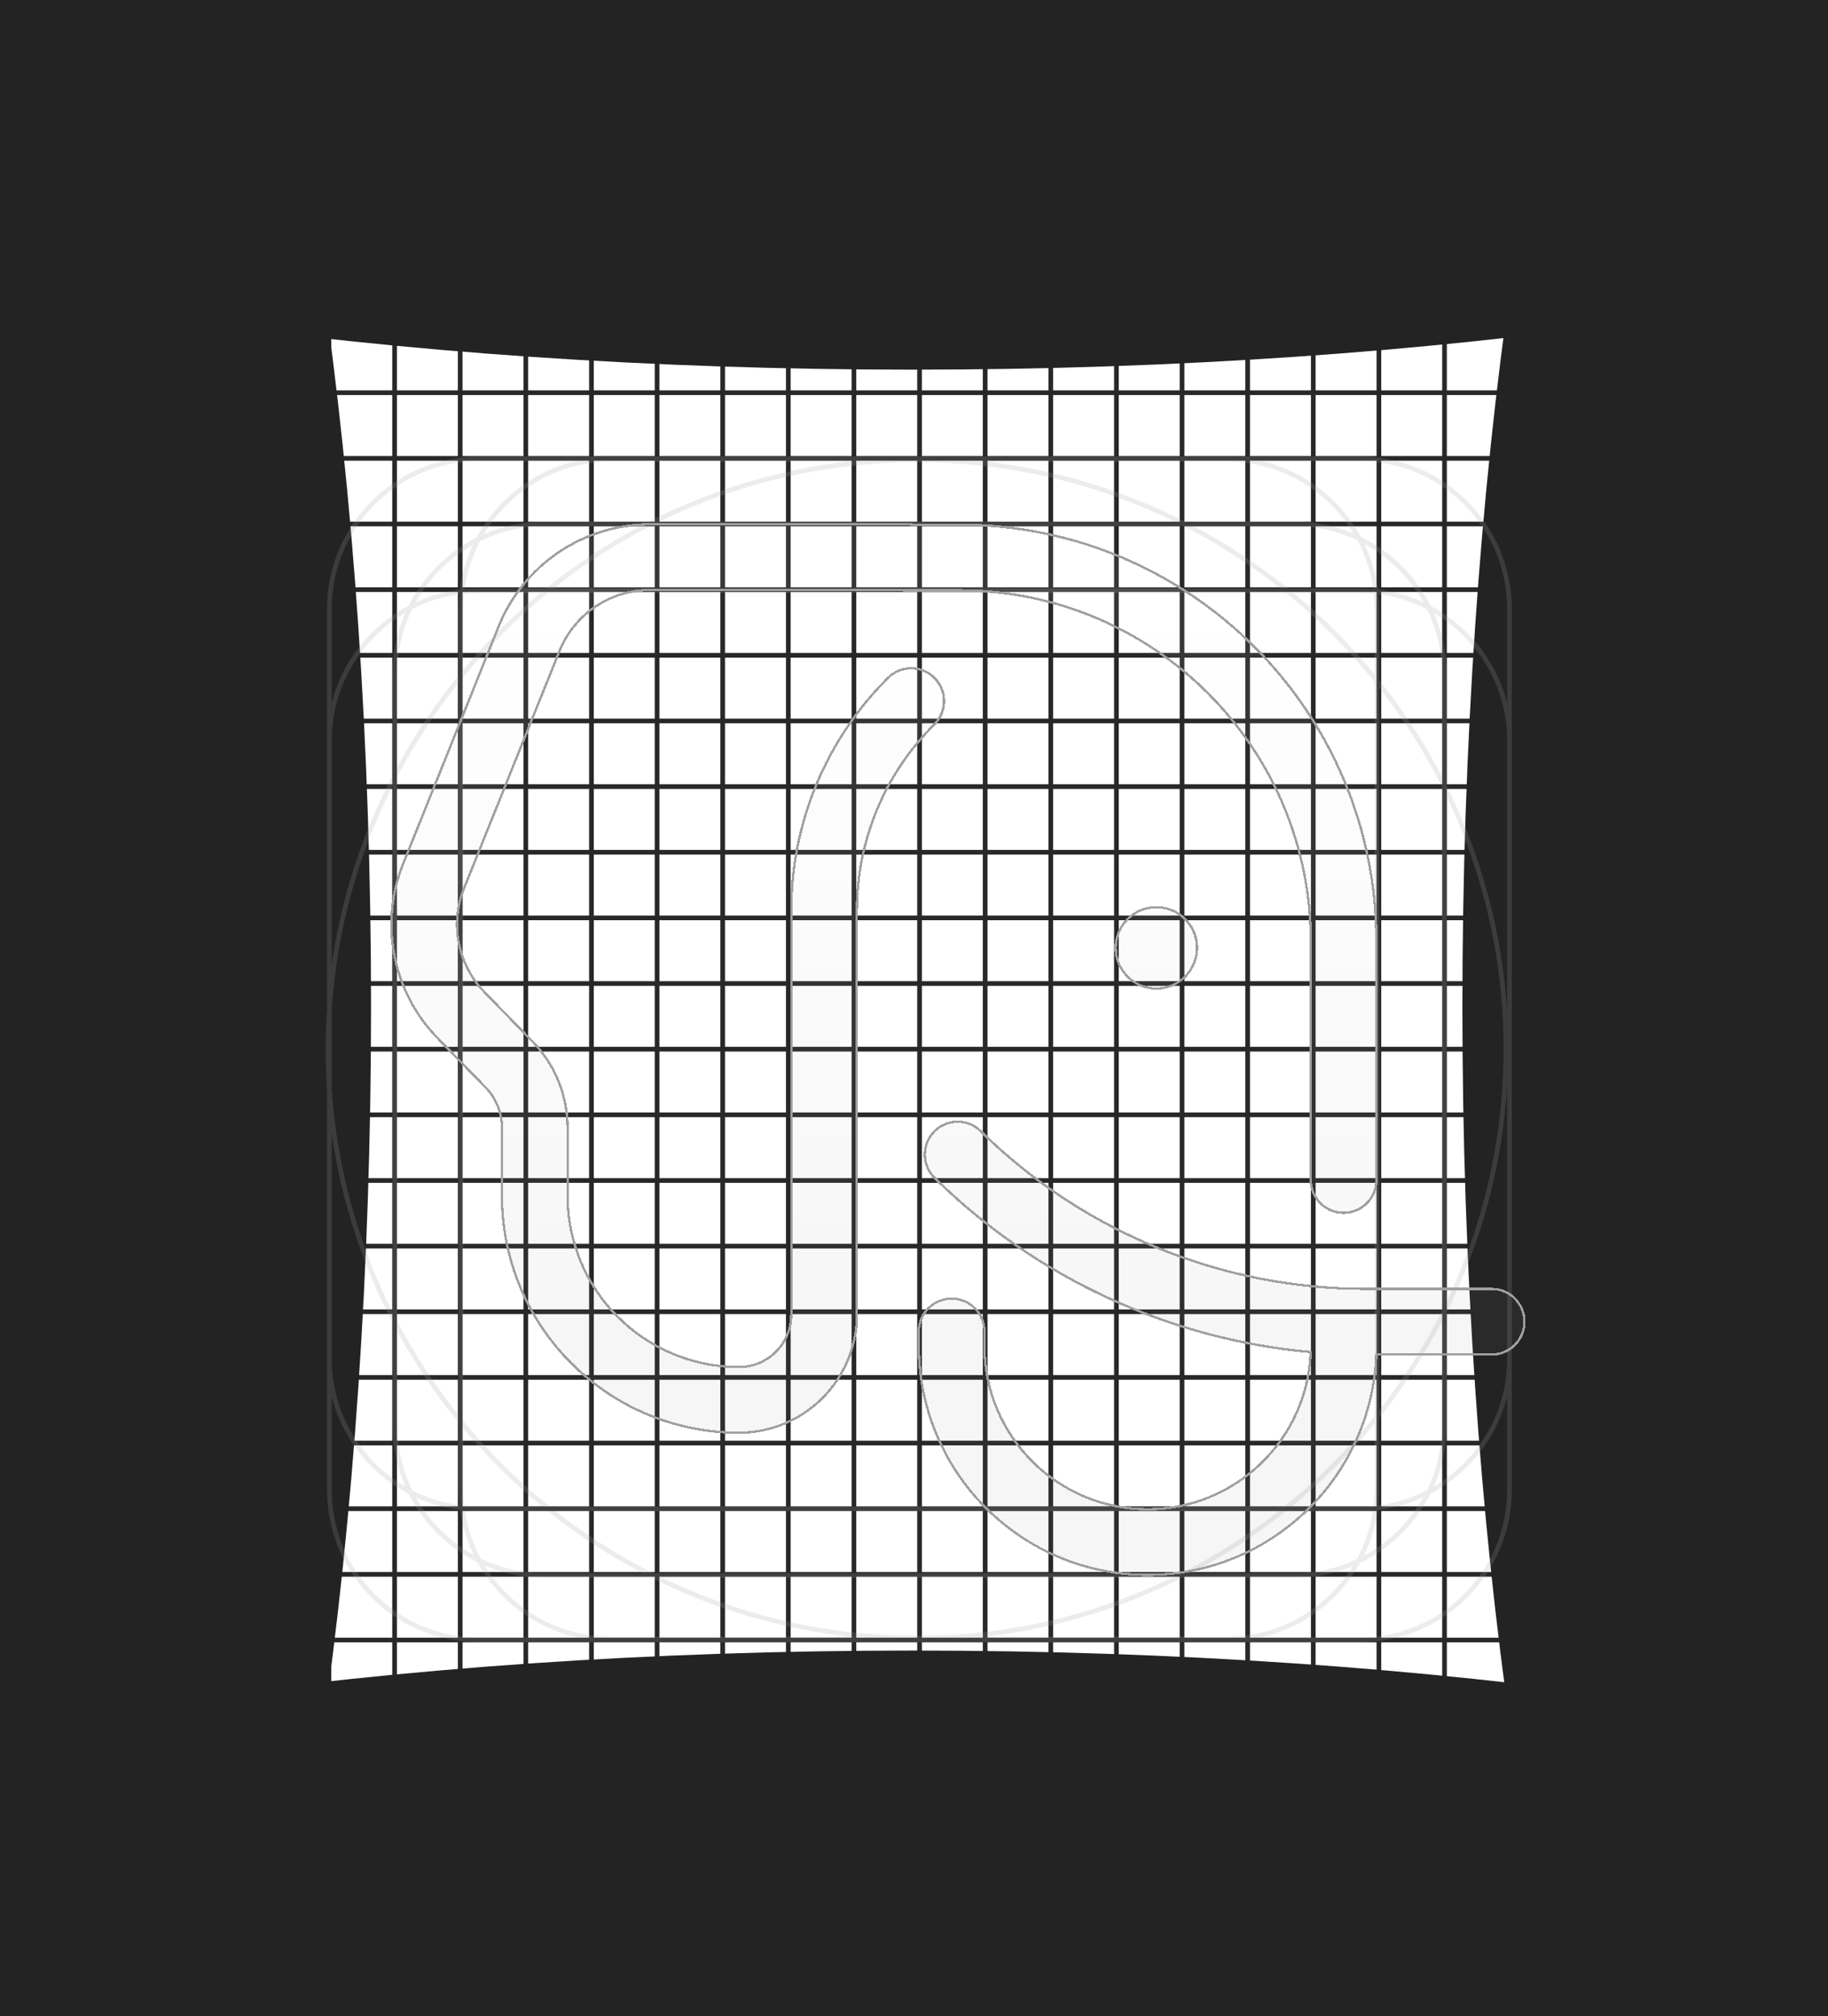 <svg width="390" height="430" viewBox="0 0 390 430" fill="none" xmlns="http://www.w3.org/2000/svg">
<g clip-path="url(#clip0_467_4905)">
<path d="M0.183 -10.547L0.183 446.906M14.183 -10.547L14.183 446.906M28.183 -10.547L28.183 446.906M42.183 -10.547L42.183 446.906M56.183 -10.547L56.184 446.906M70.183 -10.547L70.183 446.906M84.183 -10.547L84.183 446.906M98.183 -10.547L98.183 446.906M112.184 -10.547L112.184 446.906M126.184 -10.547L126.184 446.906M140.184 -10.547L140.184 446.906M154.184 -10.547L154.184 446.906M168.184 -10.547L168.184 446.906M182.184 -10.547L182.184 446.906M196.184 -10.547L196.184 446.906M210.184 -10.547L210.184 446.906M224.184 -10.547L224.184 446.906M238.184 -10.547L238.184 446.906M252.184 -10.547L252.184 446.906M266.184 -10.547L266.184 446.906M280.184 -10.547L280.184 446.906M294.184 -10.547L294.184 446.906M308.184 -10.547L308.184 446.906M322.184 -10.547L322.184 446.906M336.184 -10.547L336.184 446.906M350.184 -10.547L350.184 446.906M364.184 -10.547L364.184 446.906M378.184 -10.547L378.184 446.906M392.184 -10.547L392.184 446.906M457.341 -0.25H-0.113M457.341 13.75H-0.113M457.341 27.75H-0.113M457.341 41.75H-0.113M457.341 55.75H-0.113M457.341 69.75H-0.113M457.341 83.75H-0.113M457.341 97.75H-0.113M457.341 111.75H-0.113M457.341 125.75H-0.113M457.341 139.75H-0.113M457.341 153.75H-0.113M457.341 167.75H-0.113M457.341 181.75H-0.113M457.341 195.75H-0.113M457.341 209.75H-0.113M457.341 223.75H-0.113M457.341 237.75H-0.113M457.341 251.75H-0.113M457.341 265.75H-0.113M457.341 279.75H-0.113M457.341 293.75H-0.113M457.341 307.75H-0.113M457.341 321.75H-0.113M457.341 335.751H-0.113M457.341 349.751H-0.113M457.341 363.751H-0.113M457.341 377.751H-0.113M457.341 391.751H-0.113M457.341 405.751H-0.113M457.341 419.751H-0.113M457.341 433.751H-0.113" stroke="#282828"/>
<g filter="url(#filter0_f_467_4905)">
<ellipse cx="0.313" cy="214.736" rx="78.849" ry="311.736" fill="#232323"/>
</g>
<g filter="url(#filter1_f_467_4905)">
<ellipse cx="390.849" cy="214.736" rx="78.849" ry="311.736" fill="#232323"/>
</g>
<g filter="url(#filter2_f_467_4905)">
<ellipse cx="194.736" cy="-0.014" rx="78.849" ry="311.736" transform="rotate(-90 194.736 -0.014)" fill="#232323"/>
</g>
<g filter="url(#filter3_f_467_4905)">
<ellipse cx="194.736" cy="430.849" rx="78.849" ry="311.736" transform="rotate(-90 194.736 430.849)" fill="#232323"/>
</g>
<path opacity="0.2" fill-rule="evenodd" clip-rule="evenodd" d="M69.767 129.848C69.767 111.898 84.318 97.348 102.267 97.348H290.044C307.993 97.348 322.544 111.898 322.544 129.848V157.218C322.55 157.466 322.552 157.714 322.552 157.963V289.787C322.552 290.036 322.55 290.284 322.544 290.532V317.727C322.544 335.676 307.993 350.227 290.044 350.227H102.267C84.318 350.227 69.767 335.676 69.767 317.727V232.148C69.583 229.361 69.49 226.549 69.49 223.716C69.49 220.882 69.583 218.071 69.767 215.284V129.848ZM70.767 232.114V215.317C71.899 198.244 76.454 182.107 83.753 167.586V279.845C76.454 265.325 71.899 249.188 70.767 232.114ZM70.767 241.736V289.787C70.767 301.431 77.085 311.6 86.48 317.052C84.726 313.056 83.753 308.641 83.753 303.998V282.038C77.291 269.667 72.821 256.091 70.767 241.736ZM84.753 283.914V303.998C84.753 308.971 85.905 313.674 87.957 317.856C91.051 319.437 94.442 320.521 98.022 321.004C97.9 319.858 97.838 318.695 97.838 317.518V303.399C92.9 297.345 88.513 290.825 84.753 283.914ZM98.838 304.609V317.518C98.838 318.737 98.907 319.941 99.042 321.124C100.102 321.232 101.178 321.287 102.267 321.287H115.675C109.555 316.266 103.916 310.68 98.838 304.609ZM117.261 321.287C110.509 315.856 104.333 309.739 98.838 303.042V144.39C104.226 137.823 110.269 131.814 116.867 126.463H274.408C281.345 132.088 287.668 138.441 293.262 145.405V302.026C287.562 309.122 281.105 315.583 274.014 321.287H117.261ZM116.91 322.287H102.267C101.224 322.287 100.193 322.238 99.175 322.142C99.712 325.793 100.875 329.24 102.552 332.371C106.695 334.375 111.342 335.498 116.253 335.498H137.119C129.948 331.736 123.184 327.305 116.91 322.287ZM139.305 335.498C131.928 331.773 124.97 327.34 118.521 322.287H272.754C266.305 327.34 259.347 331.773 251.97 335.498H139.305ZM139.066 336.498H116.253C111.688 336.498 107.344 335.557 103.402 333.859C108.928 342.947 118.924 349.018 130.338 349.018H180.952C166.042 347.289 151.926 342.961 139.066 336.498ZM210.323 349.018H261.762C273.109 349.018 283.055 343.018 288.6 334.017C284.758 335.616 280.544 336.498 276.124 336.498H252.208C239.349 342.961 225.233 347.289 210.323 349.018ZM249.945 336.498C233.518 344.422 215.097 348.863 195.637 348.863C176.178 348.863 157.757 344.422 141.33 336.498H249.945ZM254.156 335.498H276.124C280.887 335.498 285.403 334.441 289.451 332.548C291.177 329.376 292.373 325.875 292.921 322.162C291.976 322.245 291.019 322.287 290.052 322.287H274.365C268.091 327.305 261.326 331.736 254.156 335.498ZM275.6 321.287H290.052C291.065 321.287 292.067 321.239 293.055 321.146C293.191 319.955 293.262 318.745 293.262 317.518V303.614C287.971 310.07 282.053 315.992 275.6 321.287ZM294.262 302.378V317.518C294.262 318.705 294.198 319.878 294.074 321.033C297.766 320.562 301.259 319.452 304.438 317.818C306.479 313.645 307.624 308.955 307.624 303.998V281.843C303.832 289.134 299.349 296.008 294.262 302.378ZM308.624 279.879V303.998C308.624 308.624 307.657 313.024 305.915 317.007C315.071 311.66 321.286 301.826 321.544 290.52V231.574C320.483 248.846 315.946 265.178 308.624 279.879ZM321.544 215.857V157.23C321.286 145.932 315.08 136.104 305.935 130.754C307.665 134.726 308.624 139.11 308.624 143.719V167.553C315.946 182.254 320.483 198.586 321.544 215.857ZM308.624 169.834C316.42 186.153 320.785 204.424 320.785 223.716C320.785 243.007 316.42 261.279 308.624 277.598V169.834ZM307.624 167.789V279.643C303.87 287.144 299.385 294.216 294.262 300.765V146.667C299.385 153.215 303.87 160.287 307.624 167.789ZM307.624 165.588V143.719C307.624 138.779 306.487 134.105 304.46 129.943C301.283 128.307 297.792 127.194 294.101 126.721C294.207 127.79 294.262 128.875 294.262 129.973V145.054C299.349 151.424 303.832 158.298 307.624 165.588ZM293.262 143.818V129.973C293.262 128.836 293.201 127.713 293.084 126.607C292.086 126.512 291.075 126.463 290.052 126.463H275.986C282.289 131.676 288.077 137.49 293.262 143.818ZM274.762 125.463H290.052C291.032 125.463 292.002 125.506 292.959 125.591C292.445 121.899 291.292 118.412 289.614 115.245C285.525 113.305 280.951 112.219 276.124 112.219H254.696C261.817 115.999 268.533 120.441 274.762 125.463ZM252.772 111.219H276.124C280.615 111.219 284.894 112.13 288.785 113.777C283.278 104.608 273.236 98.473 261.762 98.473H210.82C225.764 100.265 239.905 104.671 252.772 111.219ZM180.455 98.473H130.338C118.796 98.473 108.704 104.68 103.218 113.938C107.208 112.189 111.617 111.219 116.253 111.219H138.503C151.37 104.671 165.511 100.265 180.455 98.473ZM140.743 111.219C157.317 103.116 175.946 98.568 195.637 98.568C215.329 98.568 233.958 103.116 250.532 111.219H140.743ZM138.743 112.219H252.532C259.854 115.963 266.759 120.407 273.159 125.463H118.116C124.516 120.407 131.421 115.963 138.743 112.219ZM136.579 112.219H116.253C111.279 112.219 106.574 113.372 102.391 115.425C100.761 118.55 99.64 121.982 99.137 125.612C100.167 125.513 101.211 125.463 102.267 125.463H116.513C122.742 120.441 129.458 115.999 136.579 112.219ZM115.289 126.463H102.267C101.169 126.463 100.083 126.519 99.013 126.629C98.897 127.728 98.838 128.843 98.838 129.973V142.822C103.809 136.88 109.318 131.402 115.289 126.463ZM97.838 144.033V129.973C97.838 128.885 97.891 127.81 97.995 126.75C94.416 127.235 91.028 128.322 87.935 129.905C85.897 134.076 84.753 138.764 84.753 143.719V163.518C88.513 156.607 92.9 150.086 97.838 144.033ZM84.753 165.64V281.792C88.48 288.893 92.869 295.592 97.838 301.807V145.624C92.869 151.84 88.48 158.539 84.753 165.64ZM83.753 165.393V143.719C83.753 139.093 84.719 134.693 86.461 130.71C77.077 136.164 70.767 146.327 70.767 157.963V205.696C72.821 191.34 77.291 177.764 83.753 165.393ZM321.544 129.848V149.898C319.252 140.922 313.223 133.44 305.212 129.208C302.016 122.813 296.773 117.619 290.341 114.485C285.993 106.478 278.378 100.503 269.284 98.348H290.044C307.441 98.348 321.544 112.451 321.544 129.848ZM87.184 129.167C90.32 122.917 95.412 117.817 101.657 114.673C105.988 106.571 113.651 100.519 122.815 98.348H102.267C84.87 98.348 70.767 112.451 70.767 129.848V149.931C73.06 140.911 79.125 133.397 87.184 129.167ZM98.113 125.726C98.551 122.368 99.502 119.171 100.884 116.216C95.783 119.072 91.558 123.307 88.713 128.415C91.638 127.071 94.797 126.149 98.113 125.726ZM303.683 128.451C300.67 127.057 297.409 126.111 293.983 125.698C293.533 122.272 292.549 119.013 291.117 116.009C296.398 118.873 300.768 123.202 303.683 128.451ZM293.947 322.056C293.466 325.503 292.443 328.776 290.969 331.787C296.301 328.933 300.716 324.589 303.658 319.311C300.642 320.703 297.377 321.647 293.947 322.056ZM98.148 322.029C98.617 325.407 99.606 328.619 101.03 331.582C95.879 328.733 91.61 324.483 88.738 319.346C91.667 320.689 94.829 321.609 98.148 322.029ZM123.179 349.227C113.972 347.157 106.243 341.18 101.825 333.128C95.518 329.999 90.372 324.881 87.207 318.595C79.137 314.367 73.062 306.847 70.767 297.819V317.727C70.767 335.124 84.87 349.227 102.267 349.227H123.179ZM290.171 333.314C285.737 341.271 278.057 347.173 268.92 349.227H290.044C307.441 349.227 321.544 335.124 321.544 317.727V297.852C319.25 306.837 313.212 314.324 305.19 318.554C301.963 324.985 296.665 330.196 290.171 333.314Z" fill="#A0A0A0"/>
<g filter="url(#filter4_bd_467_4905)">
<path d="M192.144 125.816H138.679C130.173 125.816 122.52 130.986 119.345 138.877L99.004 189.43C95.943 197.038 97.66 205.736 103.382 211.611L113.614 222.117C118.406 227.036 121.088 233.633 121.088 240.501L121.087 254.974C121.087 275.171 137.46 291.543 157.656 291.543C163.816 291.543 168.81 286.55 168.81 280.39L168.811 194.149C168.811 175.52 176.252 157.663 189.479 144.547C192.225 141.824 196.657 141.843 199.379 144.588C202.101 147.333 202.082 151.766 199.337 154.488C188.76 164.976 182.811 179.254 182.811 194.149L182.81 280.39C182.81 294.282 171.548 305.543 157.656 305.543C129.728 305.543 107.087 282.903 107.087 254.974L107.088 240.5C107.088 237.282 105.831 234.191 103.585 231.885L93.353 221.38C83.763 211.533 80.886 196.956 86.016 184.204L106.357 133.651C111.665 120.459 124.458 111.816 138.679 111.816H194.408V111.9H204.747C253.851 111.9 293.657 151.706 293.657 200.81V251.652C293.657 255.518 290.523 258.652 286.657 258.652C282.791 258.652 279.657 255.518 279.657 251.652V200.81C279.657 159.438 246.119 125.9 204.747 125.9H193.23C192.86 125.9 192.498 125.871 192.144 125.816Z" fill="url(#paint0_linear_467_4905)" fill-opacity="0.07" shape-rendering="crispEdges"/>
<path d="M210.03 283.94C210.03 280.074 206.896 276.94 203.03 276.94C199.164 276.94 196.03 280.074 196.03 283.94V287.053C196.03 314.012 217.884 335.867 244.843 335.867C271.194 335.867 292.668 314.988 293.624 288.871H318.238C322.104 288.871 325.238 285.737 325.238 281.871C325.238 278.005 322.104 274.871 318.238 274.871H291.397C260.653 274.871 231.141 262.788 209.224 241.228C206.468 238.517 202.036 238.553 199.325 241.309C196.614 244.065 196.65 248.497 199.406 251.209C221.131 272.58 249.522 285.632 279.634 288.343C278.955 306.972 263.639 321.867 244.843 321.867C225.616 321.867 210.03 306.28 210.03 287.053V283.94Z" fill="url(#paint1_linear_467_4905)" fill-opacity="0.07" shape-rendering="crispEdges"/>
<path d="M238.03 202.145C238.03 206.937 241.915 210.822 246.707 210.822C251.499 210.822 255.383 206.937 255.383 202.145C255.383 197.353 251.499 193.469 246.707 193.469C241.915 193.469 238.03 197.353 238.03 202.145Z" fill="url(#paint2_linear_467_4905)" fill-opacity="0.07" shape-rendering="crispEdges"/>
<path d="M192.144 125.816H138.679C130.173 125.816 122.52 130.986 119.345 138.877L99.004 189.43C95.943 197.038 97.66 205.736 103.382 211.611L113.614 222.117C118.406 227.036 121.088 233.633 121.088 240.501L121.087 254.974C121.087 275.171 137.46 291.543 157.656 291.543C163.816 291.543 168.81 286.55 168.81 280.39L168.811 194.149C168.811 175.52 176.252 157.663 189.479 144.547C192.225 141.824 196.657 141.843 199.379 144.588C202.101 147.333 202.082 151.766 199.337 154.488C188.76 164.976 182.811 179.254 182.811 194.149L182.81 280.39C182.81 294.282 171.548 305.543 157.656 305.543C129.728 305.543 107.087 282.903 107.087 254.974L107.088 240.5C107.088 237.282 105.831 234.191 103.585 231.885L93.353 221.38C83.763 211.533 80.886 196.956 86.016 184.204L106.357 133.651C111.665 120.459 124.458 111.816 138.679 111.816H194.408V111.9H204.747C253.851 111.9 293.657 151.706 293.657 200.81V251.652C293.657 255.518 290.523 258.652 286.657 258.652C282.791 258.652 279.657 255.518 279.657 251.652V200.81C279.657 159.438 246.119 125.9 204.747 125.9H193.23C192.86 125.9 192.498 125.871 192.144 125.816Z" stroke="#A0A0A0" stroke-width="0.5" shape-rendering="crispEdges"/>
<path d="M210.03 283.94C210.03 280.074 206.896 276.94 203.03 276.94C199.164 276.94 196.03 280.074 196.03 283.94V287.053C196.03 314.012 217.884 335.867 244.843 335.867C271.194 335.867 292.668 314.988 293.624 288.871H318.238C322.104 288.871 325.238 285.737 325.238 281.871C325.238 278.005 322.104 274.871 318.238 274.871H291.397C260.653 274.871 231.141 262.788 209.224 241.228C206.468 238.517 202.036 238.553 199.325 241.309C196.614 244.065 196.65 248.497 199.406 251.209C221.131 272.58 249.522 285.632 279.634 288.343C278.955 306.972 263.639 321.867 244.843 321.867C225.616 321.867 210.03 306.28 210.03 287.053V283.94Z" stroke="#A0A0A0" stroke-width="0.5" shape-rendering="crispEdges"/>
<path d="M238.03 202.145C238.03 206.937 241.915 210.822 246.707 210.822C251.499 210.822 255.383 206.937 255.383 202.145C255.383 197.353 251.499 193.469 246.707 193.469C241.915 193.469 238.03 197.353 238.03 202.145Z" stroke="#A0A0A0" stroke-width="0.5" shape-rendering="crispEdges"/>
</g>
</g>
<defs>
<filter id="filter0_f_467_4905" x="-138.536" y="-157" width="277.698" height="743.472" filterUnits="userSpaceOnUse" color-interpolation-filters="sRGB">
<feFlood flood-opacity="0" result="BackgroundImageFix"/>
<feBlend mode="normal" in="SourceGraphic" in2="BackgroundImageFix" result="shape"/>
<feGaussianBlur stdDeviation="30" result="effect1_foregroundBlur_467_4905"/>
</filter>
<filter id="filter1_f_467_4905" x="252" y="-157" width="277.698" height="743.472" filterUnits="userSpaceOnUse" color-interpolation-filters="sRGB">
<feFlood flood-opacity="0" result="BackgroundImageFix"/>
<feBlend mode="normal" in="SourceGraphic" in2="BackgroundImageFix" result="shape"/>
<feGaussianBlur stdDeviation="30" result="effect1_foregroundBlur_467_4905"/>
</filter>
<filter id="filter2_f_467_4905" x="-177" y="-138.864" width="743.472" height="277.699" filterUnits="userSpaceOnUse" color-interpolation-filters="sRGB">
<feFlood flood-opacity="0" result="BackgroundImageFix"/>
<feBlend mode="normal" in="SourceGraphic" in2="BackgroundImageFix" result="shape"/>
<feGaussianBlur stdDeviation="30" result="effect1_foregroundBlur_467_4905"/>
</filter>
<filter id="filter3_f_467_4905" x="-177" y="292" width="743.472" height="277.699" filterUnits="userSpaceOnUse" color-interpolation-filters="sRGB">
<feFlood flood-opacity="0" result="BackgroundImageFix"/>
<feBlend mode="normal" in="SourceGraphic" in2="BackgroundImageFix" result="shape"/>
<feGaussianBlur stdDeviation="30" result="effect1_foregroundBlur_467_4905"/>
</filter>
<filter id="filter4_bd_467_4905" x="51.257" y="79.566" width="306.232" height="288.55" filterUnits="userSpaceOnUse" color-interpolation-filters="sRGB">
<feFlood flood-opacity="0" result="BackgroundImageFix"/>
<feGaussianBlur in="BackgroundImageFix" stdDeviation="1"/>
<feComposite in2="SourceAlpha" operator="in" result="effect1_backgroundBlur_467_4905"/>
<feColorMatrix in="SourceAlpha" type="matrix" values="0 0 0 0 0 0 0 0 0 0 0 0 0 0 0 0 0 0 127 0" result="hardAlpha"/>
<feOffset/>
<feGaussianBlur stdDeviation="16"/>
<feComposite in2="hardAlpha" operator="out"/>
<feColorMatrix type="matrix" values="0 0 0 0 0.031 0 0 0 0 0.047 0 0 0 0 0.047 0 0 0 0.5 0"/>
<feBlend mode="normal" in2="effect1_backgroundBlur_467_4905" result="effect2_dropShadow_467_4905"/>
<feBlend mode="normal" in="SourceGraphic" in2="effect2_dropShadow_467_4905" result="shape"/>
</filter>
<linearGradient id="paint0_linear_467_4905" x1="146.817" y1="128.841" x2="146.817" y2="292.676" gradientUnits="userSpaceOnUse">
<stop stop-color="white"/>
<stop offset="1" stop-color="#7C7C7C"/>
</linearGradient>
<linearGradient id="paint1_linear_467_4905" x1="146.817" y1="128.841" x2="146.817" y2="292.676" gradientUnits="userSpaceOnUse">
<stop stop-color="white"/>
<stop offset="1" stop-color="#7C7C7C"/>
</linearGradient>
<linearGradient id="paint2_linear_467_4905" x1="146.817" y1="128.841" x2="146.817" y2="292.676" gradientUnits="userSpaceOnUse">
<stop stop-color="white"/>
<stop offset="1" stop-color="#7C7C7C"/>
</linearGradient>
<clipPath id="clip0_467_4905">
<rect width="390" height="430" fill="white"/>
</clipPath>
</defs>
</svg>
